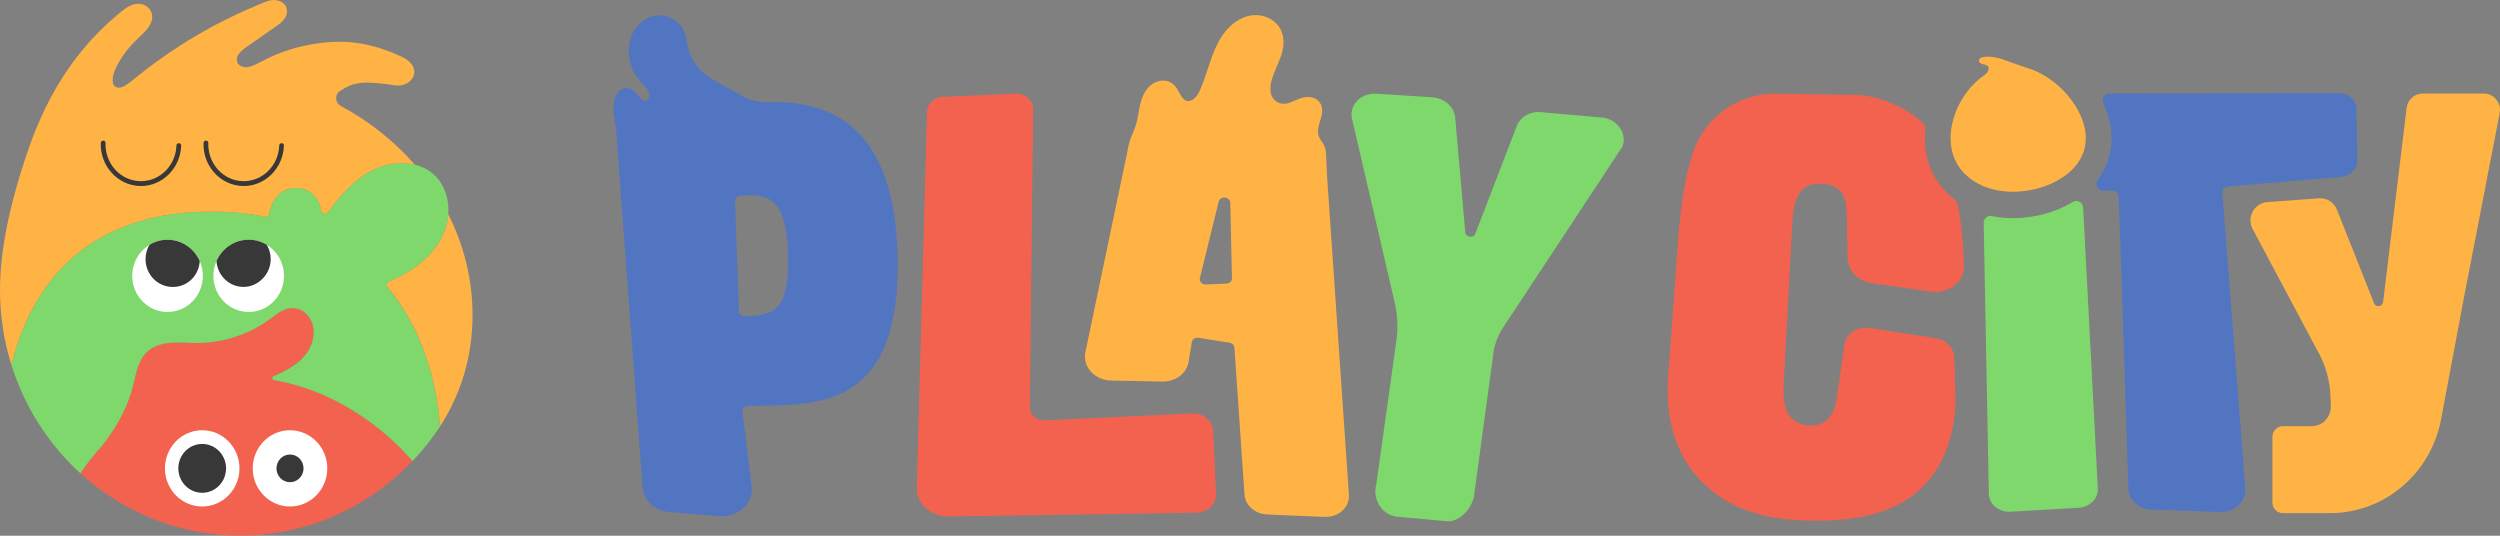 <svg width="280" height="60" viewBox="0 0 280 60" fill="none" xmlns="http://www.w3.org/2000/svg">
<rect x="0" y="0" width="280" height="60" fill="#808080" stroke="none"/>
<g clip-path="url(#clip0_2095_938)">
<path d="M133.508 46.304L117.051 47.083C116.11 47.129 115.326 46.446 115.345 45.598L115.711 12.222C115.73 11.236 114.822 10.442 113.732 10.491L105.627 10.839C104.642 10.881 103.858 11.603 103.828 12.489L102.678 54.6C102.622 56.349 104.156 57.804 106.098 57.846L133.889 57.426C135.218 57.453 136.282 56.448 136.192 55.257L135.878 48.199C135.796 47.091 134.74 46.251 133.511 46.308L133.508 46.304Z" fill="#F3624F"/>
<path d="M179.361 13.161L172.588 12.561C171.308 12.447 170.147 13.169 169.818 14.28L165.23 26.181C165.025 26.727 164.121 26.567 164.106 25.982L162.982 13.169C162.863 11.958 161.773 10.988 160.429 10.9L154.164 10.491C152.481 10.381 151.151 11.687 151.402 13.199L156.206 33.888C156.531 35.286 156.595 36.73 156.397 38.15L154.149 54.218C153.66 55.952 154.825 57.781 156.587 57.884C156.602 57.884 156.621 57.884 156.636 57.884L162.105 58.381C163.669 58.449 165.099 56.601 165.137 55.188L167.294 39.33C167.395 38.601 167.806 37.505 168.209 36.894L181.698 16.442C182.295 14.948 181.13 13.31 179.361 13.153V13.161Z" fill="#7FD86C"/>
<path d="M148.639 19.91C148.579 18.454 148.568 18.046 148.497 17.018C148.426 15.991 147.679 15.712 147.623 14.891C147.56 13.967 148.135 13.165 148.075 12.244C148.019 11.324 147.273 10.828 146.421 10.858C145.589 10.889 144.917 11.412 144.125 11.588C143.259 11.778 142.445 11.236 142.311 10.327C142.169 9.346 142.613 8.364 142.983 7.489C143.326 6.676 143.674 5.924 143.741 5.03C143.801 4.209 143.614 3.384 143.065 2.761C142.554 2.181 141.826 1.818 141.071 1.719C139.369 1.497 137.809 2.624 136.89 4.003C135.714 5.763 135.352 7.806 134.546 9.739C134.363 10.174 134.172 10.644 133.833 10.976C133.56 11.244 133.146 11.423 132.78 11.248C132.481 11.106 132.306 10.786 132.149 10.507C131.966 10.178 131.798 9.842 131.544 9.567C130.999 8.971 130.14 8.895 129.431 9.204C128.595 9.567 128.094 10.396 127.826 11.251C127.519 12.237 127.486 13.291 127.135 14.257C126.866 14.994 126.478 15.621 126.265 16.953H126.273C126.258 17.038 126.231 17.118 126.22 17.202L121.539 39.563C121.292 41.145 122.651 42.581 124.425 42.619L130.193 42.737C131.727 42.768 133.011 41.733 133.146 40.358L133.478 38.349C133.511 38.013 133.855 37.776 134.225 37.833L137.711 38.383C138.018 38.433 138.245 38.666 138.257 38.945L139.38 55.318C139.433 56.559 140.538 57.563 141.915 57.621L148.378 57.892C149.897 57.957 151.14 56.845 151.081 55.474L148.643 19.917L148.639 19.91ZM137.372 31.761L135.057 31.86C134.65 31.875 134.322 31.554 134.378 31.192L136.479 22.625C136.547 22.174 137.133 21.964 137.532 22.247C137.697 22.362 137.79 22.537 137.79 22.721L137.98 31.184C137.98 31.493 137.715 31.749 137.372 31.765V31.761Z" fill="#FFB345"/>
<path d="M83.78 45.472C91.127 45.311 101.151 46.327 100.516 28.132C99.994 13.138 91.948 11.274 85.934 11.431C84.915 11.458 83.91 11.202 83.026 10.686C81.585 9.846 79.975 9.151 78.669 8.062C78.172 7.65 77.717 6.886 77.411 6.306C77.052 5.63 77 4.892 76.832 4.155C76.679 3.479 76.376 2.887 75.846 2.444C75.376 2.055 74.786 1.806 74.185 1.742C72.852 1.593 71.632 2.364 70.963 3.521C70.25 4.759 70.287 6.561 70.881 7.841C71.198 8.521 71.65 9.044 72.154 9.582C72.374 9.819 72.621 10.094 72.695 10.419C72.751 10.659 72.714 10.969 72.535 11.152C72.154 11.534 71.699 10.938 71.467 10.675C71.109 10.262 70.691 9.812 70.101 9.861C69.369 9.922 68.928 10.633 68.798 11.305C68.678 11.916 68.69 12.569 68.79 13.18C68.865 13.631 68.977 14.078 69.003 14.536L71.964 54.523C72.038 56.013 73.315 57.216 74.962 57.349L80.573 57.804C82.566 57.964 84.28 56.509 84.216 54.707L83.145 46.09C83.134 45.766 83.418 45.491 83.776 45.483L83.78 45.472ZM82.757 34.873L82.328 22.514C82.316 22.194 82.596 21.922 82.955 21.907C85.856 21.789 88.021 21.815 88.249 28.369C88.476 34.953 86.572 35.312 83.433 35.435C83.074 35.45 82.768 35.198 82.757 34.873Z" fill="#5275C1"/>
<path d="M275.737 34.495L279.966 12.672C280.179 11.53 279.321 10.472 278.186 10.472H271.339C270.42 10.472 269.647 11.175 269.539 12.107L266.911 33.804C266.847 34.365 266.093 34.465 265.888 33.941L261.744 23.496C261.419 22.667 260.605 22.144 259.732 22.209L253.926 22.637C252.549 22.74 251.675 24.199 252.217 25.497L259.459 39.097C260.422 40.717 260.956 42.561 261.02 44.456L261.053 45.453C261.094 46.717 260.116 47.744 258.881 47.733H255.674C255.031 47.733 254.513 48.264 254.513 48.92V56.284C254.513 56.941 255.031 57.472 255.674 57.472H260.953C267.03 57.472 272.257 53.057 273.403 46.95L275.744 34.491L275.737 34.495Z" fill="#FFB345"/>
<path d="M223.078 24.202C222.6 24.107 222.163 24.481 222.174 24.978L222.749 55.31C222.772 56.475 223.866 57.384 225.157 57.311L232.811 56.868C234.058 56.796 235.017 55.829 234.957 54.707L233.311 23.248C233.281 22.667 232.661 22.32 232.172 22.614C230.216 23.798 227.815 24.435 225.449 24.435C224.62 24.435 223.825 24.355 223.07 24.202H223.078Z" fill="#7FD86C"/>
<path d="M263.921 12.26C263.947 11.232 263.017 10.4 261.875 10.427L236.286 10.48C235.738 10.48 235.357 11.064 235.588 11.572C236.182 12.855 236.495 14.185 236.495 15.472C236.495 17.267 235.921 18.829 234.961 20.123C234.584 20.635 234.965 21.369 235.592 21.357L236.596 21.338C236.977 21.376 237.272 21.697 237.287 22.087C237.642 31.02 238.37 54.741 238.37 54.741C238.429 56.009 239.549 57.017 240.957 57.067L248.614 57.349C250.219 57.407 251.548 56.208 251.481 54.76L248.898 21.525C248.883 21.197 249.159 20.91 249.525 20.88L262.181 19.818C263.207 19.73 264.003 18.962 264.025 18.034L263.921 12.256V12.26Z" fill="#5275C1"/>
<path d="M215.585 15.472C215.585 15.143 215.604 14.815 215.637 14.486C215.663 14.242 215.585 13.994 215.406 13.826C214.641 13.104 213.771 12.489 212.811 12.019C212.789 12.008 212.763 11.996 212.74 11.985C212.162 11.706 211.564 11.45 210.948 11.225C209.907 10.847 208.805 10.644 207.7 10.629L198.946 10.491C194.734 10.427 190.882 13.1 189.571 17.194L189.131 18.775C188.974 19.333 188.843 19.898 188.746 20.471C188.391 22.511 188.048 24.794 187.936 27.113L186.805 42.577C186.57 47.351 187.828 51.132 190.583 53.927C193.338 56.723 196.889 58.045 201.615 58.278C206.815 58.533 211.113 57.766 214.122 55.577C217.131 53.389 219.009 49.489 219.02 44.536L218.882 40.117C218.889 39.01 217.997 38.051 216.78 37.868L209.406 36.733C208.01 36.523 206.711 37.402 206.55 38.666L205.897 43.352C205.673 44.99 205.55 45.728 205.053 46.53C204.553 47.332 203.747 47.706 202.634 47.649C201.645 47.599 200.898 47.228 200.398 46.533C199.898 45.838 199.689 44.677 199.767 43.05L200.749 24.779C200.812 23.465 201.077 22.419 201.537 21.651C201.996 20.88 202.832 20.524 204.045 20.586C205.087 20.635 205.837 20.983 206.304 21.621C206.767 22.258 206.838 23.335 206.871 25.218L206.931 28.873C206.946 30.298 208.111 31.509 209.675 31.73L216.298 32.662C218.236 32.933 219.972 31.593 219.964 29.832L219.901 28.35C219.837 26.884 219.692 25.421 219.46 23.969L219.262 22.877C219.229 22.682 219.117 22.514 218.964 22.396C216.854 20.792 215.578 18.355 215.578 15.479L215.585 15.472Z" fill="#F3624F"/>
<path d="M225.452 21.479C229.212 21.479 233.606 19.318 233.606 15.472C233.606 12.202 230.429 8.647 227.166 7.654C226.826 7.524 226.483 7.409 226.139 7.295C225.874 7.207 225.609 7.119 225.348 7.027C225.086 6.936 224.829 6.833 224.567 6.737C224.067 6.554 223.545 6.412 223.011 6.363C222.899 6.351 222.79 6.348 222.678 6.348C222.529 6.348 222.38 6.359 222.23 6.378C222.033 6.405 221.79 6.454 221.678 6.649C221.558 6.867 221.726 7.069 221.921 7.142C222.145 7.226 222.398 7.215 222.596 7.371C222.82 7.551 222.716 7.837 222.604 8.047C222.51 8.227 222.339 8.349 222.182 8.463C222.003 8.593 221.823 8.723 221.655 8.864C221.409 9.071 221.174 9.292 220.954 9.529C219.445 11.114 218.467 13.352 218.467 15.472C218.467 19.318 221.689 21.479 225.449 21.479H225.452Z" fill="#FFB345"/>
<path d="M46.204 51.636C42.153 46.965 36.452 43.52 30.692 42.569C30.46 42.531 30.423 42.206 30.64 42.118C30.994 41.977 31.341 41.817 31.681 41.645C32.674 41.145 33.626 40.503 34.298 39.602C35.153 38.448 35.493 36.81 34.627 35.53C34.317 35.072 33.865 34.728 33.342 34.575C32.096 34.216 31.155 35.049 30.229 35.729C27.854 37.47 24.939 38.425 22.019 38.41C21.041 38.406 20.063 38.295 19.088 38.379C18.114 38.463 17.117 38.765 16.412 39.46C15.441 40.419 15.225 41.897 14.885 43.234C14.75 43.768 14.586 44.295 14.399 44.811C14.287 45.117 14.157 45.411 14.022 45.709C13.612 46.621 13.13 47.5 12.578 48.325C12.212 48.871 11.827 49.402 11.428 49.921C11.428 49.921 11.424 49.925 11.42 49.929C10.536 50.887 9.725 51.919 8.997 53.003C13.754 57.346 20.022 59.989 26.899 59.989C34.474 59.989 41.313 56.78 46.2 51.628L46.204 51.636Z" fill="#F3624F"/>
<path d="M43.59 31.524C44.311 31.218 45.013 30.875 45.685 30.47C47.495 29.378 49.097 27.796 49.833 25.784C50.568 23.771 50.288 21.3 48.817 19.768C46.943 17.817 43.706 17.912 41.369 19.241C39.48 20.314 38.039 22.006 36.725 23.779C36.497 24.088 36.023 23.954 35.967 23.568C35.859 22.789 35.459 22.048 34.836 21.582C33.813 20.819 32.282 20.872 31.311 21.705C30.669 22.255 30.303 23.068 30.158 23.924C30.117 24.16 29.889 24.313 29.658 24.267C27.761 23.897 25.745 23.702 23.625 23.702C11.23 23.702 3.898 30.26 1.277 40.866C2.755 45.598 5.462 49.784 9.001 53.015C9.733 51.934 10.539 50.903 11.424 49.94C11.424 49.94 11.428 49.936 11.431 49.932C11.831 49.413 12.216 48.878 12.581 48.336C13.138 47.507 13.619 46.629 14.026 45.72C14.157 45.426 14.291 45.128 14.403 44.822C14.594 44.307 14.754 43.78 14.889 43.245C15.228 41.908 15.445 40.43 16.416 39.472C17.117 38.777 18.118 38.475 19.092 38.391C20.067 38.307 21.045 38.418 22.023 38.421C24.942 38.433 27.862 37.482 30.233 35.74C31.155 35.064 32.096 34.232 33.346 34.587C33.869 34.736 34.321 35.083 34.63 35.542C35.496 36.821 35.157 38.46 34.302 39.613C33.634 40.514 32.678 41.152 31.685 41.656C31.345 41.828 30.998 41.985 30.643 42.13C30.427 42.218 30.464 42.542 30.695 42.581C36.456 43.532 42.157 46.973 46.208 51.647C47.342 50.448 48.377 49.15 49.288 47.756C48.802 41.526 46.767 36.233 43.43 32.211C43.247 31.99 43.329 31.646 43.59 31.535V31.524Z" fill="#7FD86C"/>
<path d="M23.625 23.702C25.745 23.702 27.757 23.897 29.658 24.267C29.889 24.313 30.117 24.16 30.158 23.923C30.3 23.068 30.669 22.254 31.311 21.704C32.282 20.872 33.813 20.818 34.836 21.582C35.459 22.048 35.859 22.789 35.967 23.568C36.019 23.954 36.493 24.088 36.725 23.778C38.039 22.002 39.48 20.311 41.369 19.241C42.892 18.378 44.792 18.038 46.454 18.447C44.132 15.777 41.309 13.547 38.184 11.881C37.531 11.534 37.449 10.579 38.08 10.186C38.084 10.186 38.087 10.182 38.095 10.178C38.782 9.754 39.159 9.544 39.704 9.414C40.346 9.261 40.761 9.219 41.783 9.277C42.299 9.303 42.814 9.353 43.325 9.426C43.807 9.494 44.292 9.609 44.781 9.567C45.558 9.502 46.435 8.937 46.398 8.005C46.364 7.168 45.636 6.664 44.987 6.355C43.997 5.885 42.971 5.5 41.922 5.209C40.26 4.747 38.543 4.594 36.826 4.724C35.702 4.808 34.586 4.992 33.492 5.267C32.626 5.484 31.774 5.763 30.942 6.103C30.102 6.447 29.318 6.901 28.493 7.279C28.116 7.451 27.69 7.592 27.279 7.501C26.947 7.428 26.589 7.207 26.529 6.821C26.398 5.981 27.496 5.351 28.034 4.972C28.911 4.358 29.785 3.743 30.658 3.128C31.285 2.689 32.2 2.127 32.14 1.195C32.077 0.225 31.084 -0.115 30.311 0.034C29.855 0.122 29.415 0.332 28.986 0.512C28.545 0.691 28.108 0.878 27.675 1.073C25.924 1.848 24.207 2.711 22.538 3.67C20.881 4.621 19.268 5.66 17.707 6.783C16.912 7.356 16.132 7.948 15.366 8.563C15.008 8.853 14.661 9.166 14.28 9.422C13.959 9.64 13.544 9.884 13.149 9.804C12.38 9.643 12.611 8.555 12.809 8.024C13.123 7.184 13.645 6.374 14.183 5.679C14.739 4.953 15.385 4.369 16.031 3.743C16.584 3.204 17.188 2.459 17.02 1.6C16.863 0.794 16.064 0.363 15.336 0.428C14.452 0.508 13.735 1.176 13.067 1.734C11.723 2.857 10.476 4.109 9.341 5.469C7.082 8.177 5.365 11.19 3.969 14.604C3.804 15.002 3.506 15.819 3.274 16.453C1.098 22.694 0 28.021 0 32.478C0 35.4 0.452 38.223 1.277 40.865C3.898 30.259 11.226 23.702 23.625 23.702Z" fill="#FFB345"/>
<path d="M50.198 23.988C50.157 24.603 50.042 25.211 49.833 25.78C49.097 27.793 47.495 29.374 45.685 30.466C45.013 30.871 44.311 31.215 43.59 31.52C43.325 31.631 43.243 31.974 43.43 32.196C46.764 36.218 48.798 41.515 49.288 47.74C51.576 44.234 52.924 40.006 52.924 35.278C52.924 31.215 51.927 27.399 50.198 23.985V23.988Z" fill="#FFB345"/>
<path d="M18.764 34.942C20.947 34.942 22.717 33.131 22.717 30.898C22.717 28.664 20.947 26.853 18.764 26.853C16.58 26.853 14.81 28.664 14.81 30.898C14.81 33.131 16.58 34.942 18.764 34.942Z" fill="white"/>
<path d="M27.854 34.942C30.038 34.942 31.808 33.131 31.808 30.898C31.808 28.664 30.038 26.853 27.854 26.853C25.671 26.853 23.901 28.664 23.901 30.898C23.901 33.131 25.671 34.942 27.854 34.942Z" fill="white"/>
<path d="M18.764 26.853C18.024 26.853 17.334 27.059 16.74 27.422C16.464 27.892 16.3 28.438 16.3 29.026C16.3 30.745 17.662 32.139 19.342 32.139C21.022 32.139 22.262 30.863 22.374 29.248C21.758 27.838 20.373 26.853 18.764 26.853Z" fill="#383838"/>
<path d="M24.244 29.244C24.356 30.859 25.667 32.135 27.276 32.135C28.885 32.135 30.318 30.741 30.318 29.022C30.318 28.434 30.158 27.888 29.878 27.418C29.284 27.055 28.594 26.849 27.854 26.849C26.245 26.849 24.86 27.831 24.244 29.244Z" fill="#383838"/>
<path d="M11.286 16.006C11.193 18.577 13.182 20.784 15.706 20.834C18.185 20.884 20.216 18.817 20.291 16.304C20.302 15.953 19.768 15.953 19.761 16.304C19.693 18.527 17.894 20.334 15.71 20.291C13.466 20.246 11.738 18.283 11.82 16.01C11.831 15.659 11.301 15.663 11.29 16.01L11.286 16.006Z" fill="#383838"/>
<path d="M22.796 16.006C22.702 18.577 24.692 20.784 27.216 20.834C29.695 20.884 31.726 18.817 31.8 16.304C31.812 15.953 31.278 15.953 31.27 16.304C31.203 18.527 29.404 20.334 27.22 20.291C24.976 20.246 23.247 18.283 23.33 16.01C23.341 15.659 22.811 15.663 22.799 16.01L22.796 16.006Z" fill="#383838"/>
<path d="M22.646 56.727C24.952 56.727 26.82 54.815 26.82 52.457C26.82 50.099 24.952 48.187 22.646 48.187C20.341 48.187 18.473 50.099 18.473 52.457C18.473 54.815 20.341 56.727 22.646 56.727Z" fill="white"/>
<path d="M32.48 56.727C34.785 56.727 36.654 54.815 36.654 52.457C36.654 50.099 34.785 48.187 32.48 48.187C30.175 48.187 28.306 50.099 28.306 52.457C28.306 54.815 30.175 56.727 32.48 56.727Z" fill="white"/>
<path d="M22.646 55.192C24.123 55.192 25.32 53.967 25.32 52.457C25.32 50.947 24.123 49.722 22.646 49.722C21.17 49.722 19.973 50.947 19.973 52.457C19.973 53.967 21.17 55.192 22.646 55.192Z" fill="#383838"/>
<path d="M32.48 54.008C33.317 54.008 33.996 53.313 33.996 52.457C33.996 51.601 33.317 50.906 32.48 50.906C31.643 50.906 30.964 51.601 30.964 52.457C30.964 53.313 31.643 54.008 32.48 54.008Z" fill="#383838"/>
</g>
<defs>
<clipPath id="clip0_2095_938">
<rect width="280" height="60" fill="white"/>
</clipPath>
</defs>
</svg>
